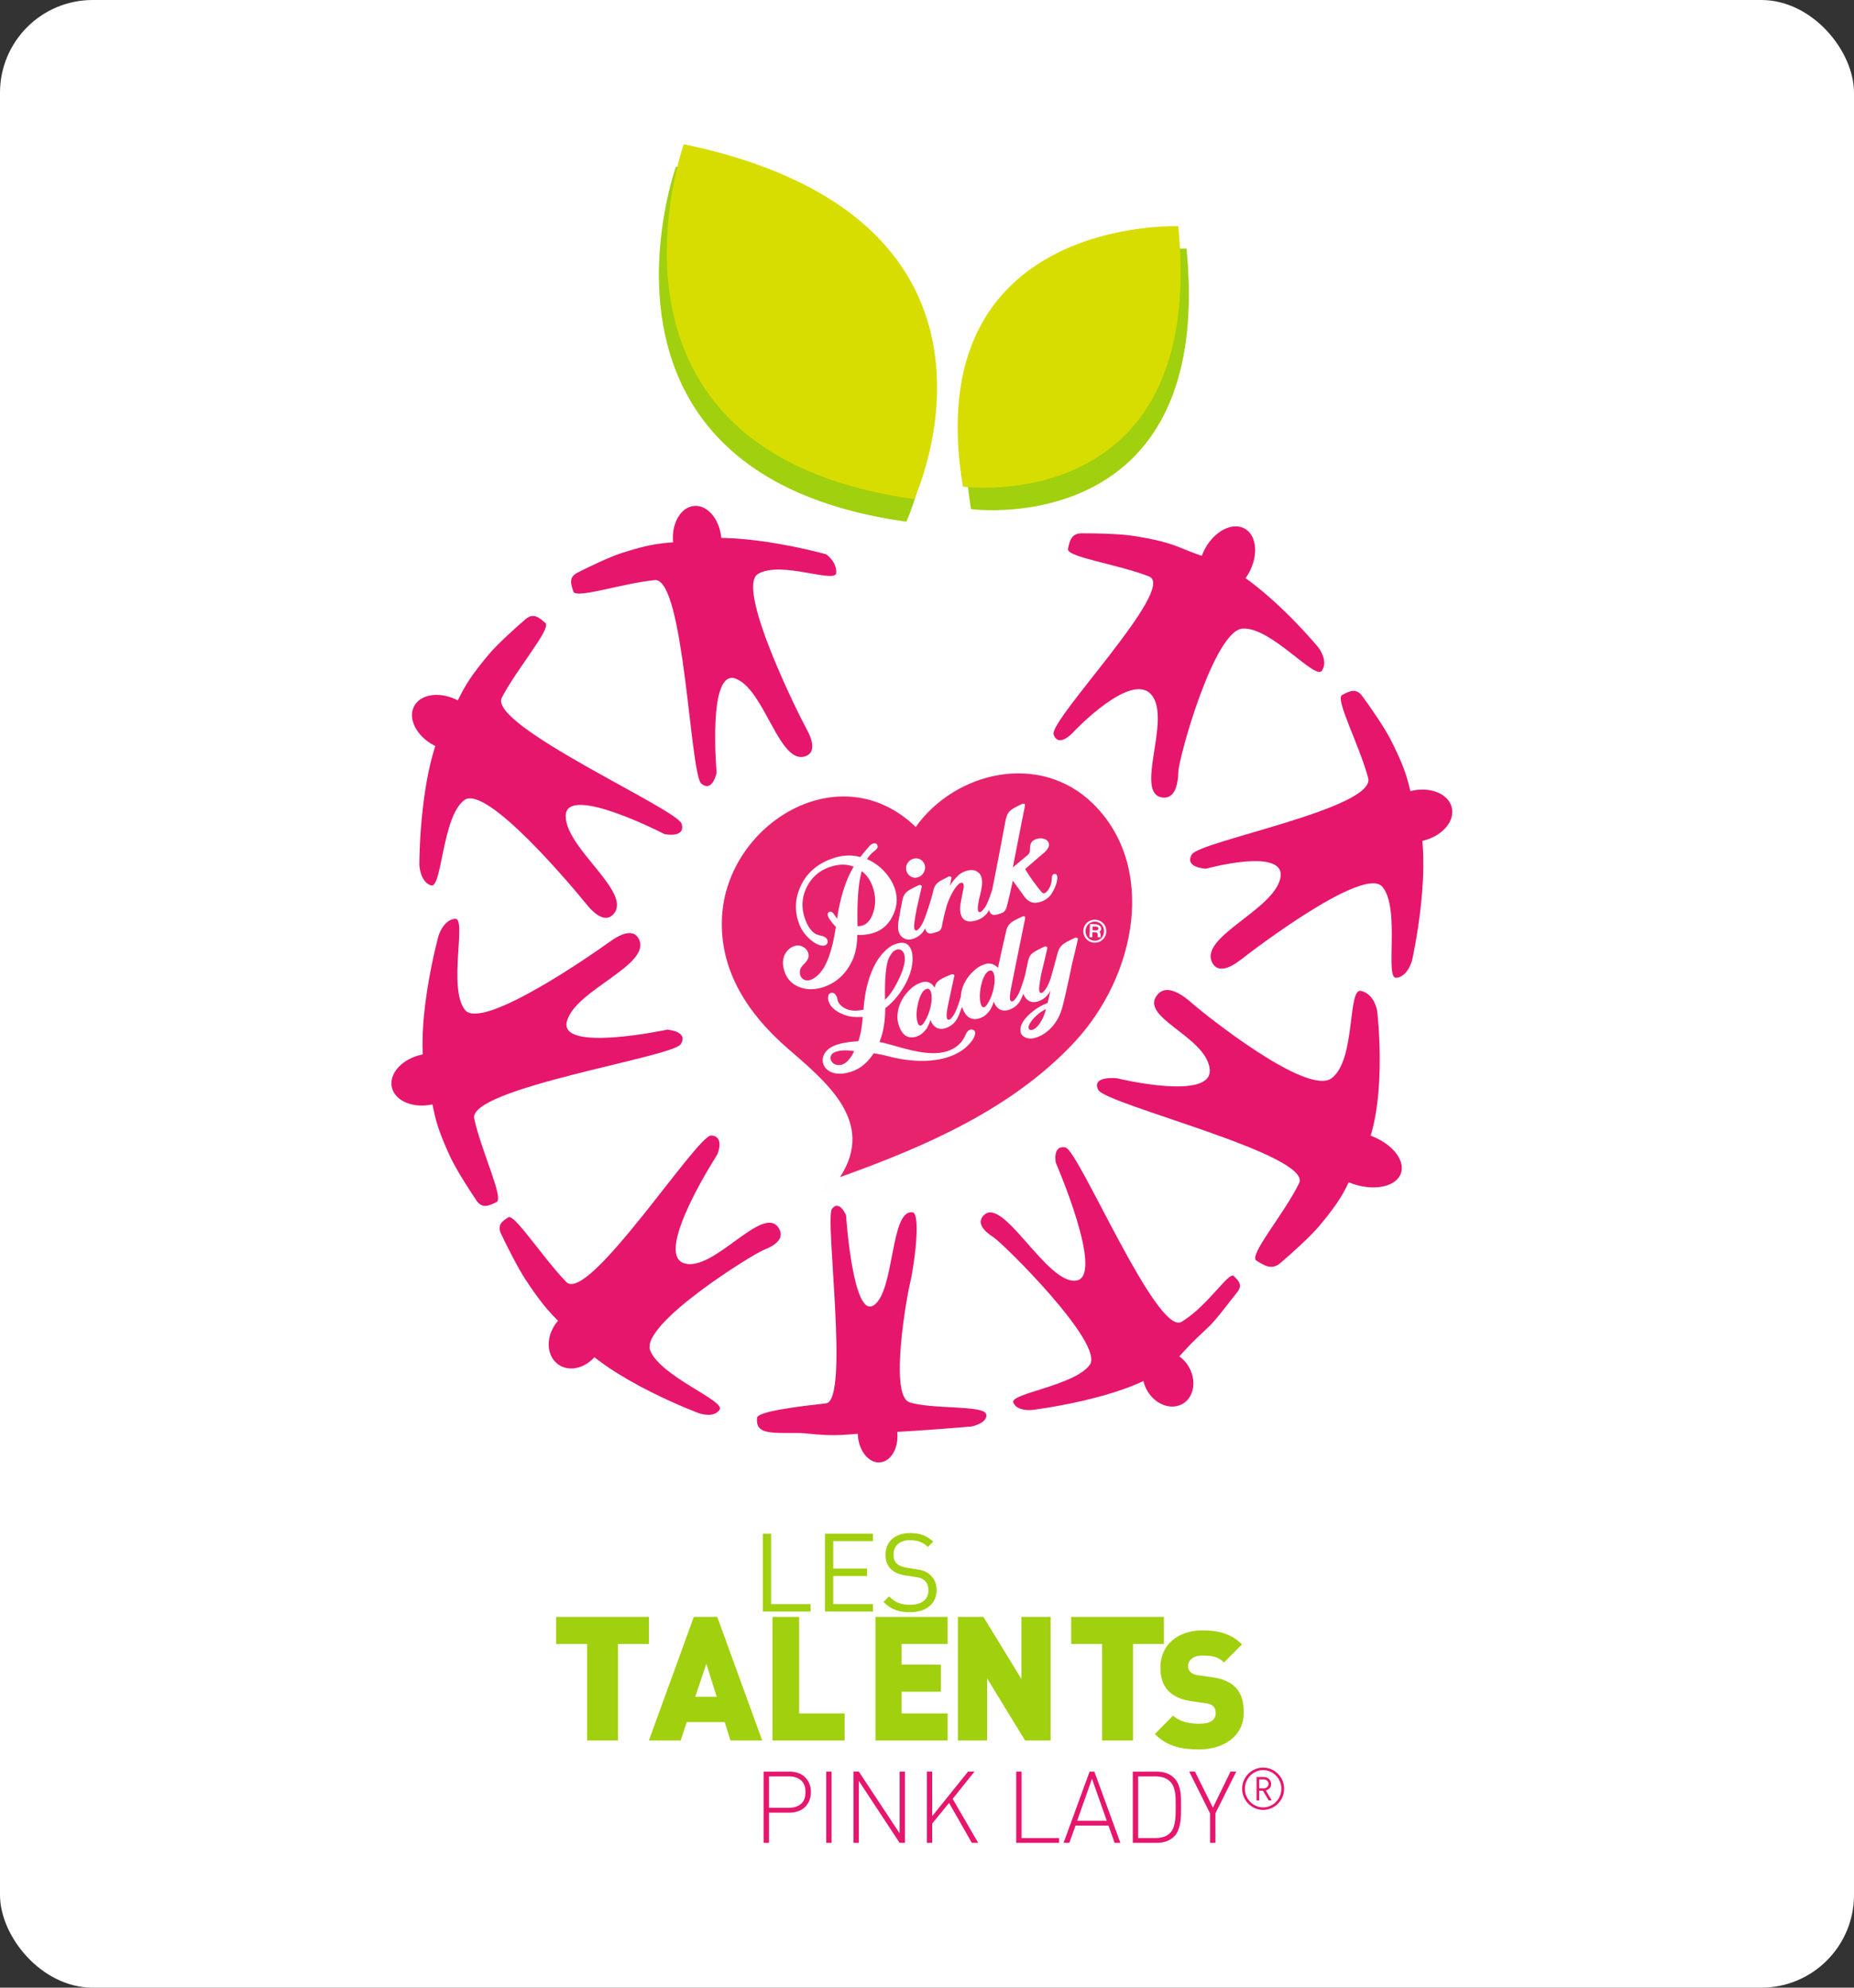 <svg width="180" height="193" xmlns="http://www.w3.org/2000/svg" xmlns:xlink="http://www.w3.org/1999/xlink"><rect width="100%" height="100%" fill="#333333" stroke="none"/><defs><path id="a" d="M0 169L103 169 103 0 0 0z"/></defs><g fill="none" fill-rule="evenodd"><rect fill="#FFF" width="180" height="193" rx="9"/><g transform="translate(38 14)"><path fill="#A0D00E" d="M22 145.629L22 155 19 155 19 145.629 16 145.629 16 143 25 143 25 145.629z"/><path d="M30.576 147.55l-1.078 3.203h2.088l-1.01-3.202zm2.341 7.45l-.555-1.786h-3.69l-.59 1.786H25l4.363-12h2.274L36 155h-3.083z" fill="#A0D00E"/><path fill="#A0D00E" d="M37 155L37 143 39.584 143 39.584 152.371 44 152.371 44 155z"/><path fill="#A0D00E" d="M47 155L47 143 54 143 54 145.629 49.531 145.629 49.531 147.635 53.349 147.635 53.349 150.264 49.531 150.264 49.531 152.371 54 152.371 54 155z"/><path fill="#A0D00E" d="M61.523 155L57.833 148.966 57.833 155 55 155 55 143 57.477 143 61.167 149.034 61.167 143 64 143 64 155z"/><path fill="#A0D00E" d="M72 145.629L72 155 69 155 69 145.629 66 145.629 66 143 75 143 75 145.629z"/><path d="M78.398 155.867c-1.726 0-3.135-.319-4.275-1.5l1.773-1.788c.586.59 1.615.798 2.518.798 1.092 0 1.614-.367 1.614-1.022 0-.271-.063-.495-.221-.67-.143-.144-.38-.256-.744-.303l-1.362-.192c-.997-.144-1.757-.479-2.264-1.006-.523-.542-.776-1.309-.776-2.282 0-2.075 1.552-3.592 4.116-3.592 1.615 0 2.834.383 3.8 1.357l-1.741 1.756c-.586-.59-1.235-.67-2.138-.67-.966 0-1.361.558-1.361 1.053 0 .143.047.351.221.527.143.143.38.287.776.335l1.362.191c1.013.144 1.741.463 2.216.942.602.59.84 1.437.84 2.49 0 2.315-1.98 3.576-4.354 3.576" fill="#A0D00E"/><path fill="#A0D00E" d="M36.06 142.481L36.06 134.92 36.861 134.92 36.861 141.759 40.694 141.759 40.694 142.481z"/><path fill="#A0D00E" d="M42.094 142.481L42.094 134.92 46.75 134.92 46.75 135.643 42.895 135.643 42.895 138.308 46.181 138.308 46.181 139.03 42.895 139.03 42.895 141.759 46.75 141.759 46.75 142.481z"/><path d="M50.34 142.545c-1.116 0-1.864-.287-2.56-.998l.538-.542c.621.627 1.2.818 2.043.818 1.106 0 1.78-.51 1.78-1.402 0-.403-.116-.722-.369-.945-.231-.212-.442-.287-.979-.372l-.874-.127c-.59-.096-1.032-.276-1.37-.574-.378-.34-.578-.807-.578-1.423 0-1.284.916-2.123 2.401-2.123.958 0 1.59.255 2.233.828l-.516.52c-.453-.435-.97-.658-1.749-.658-1.01 0-1.59.563-1.59 1.412 0 .372.105.68.337.882.232.201.59.329.98.393l.873.138c.696.106 1.022.233 1.36.541.4.35.631.86.631 1.487 0 1.327-1.021 2.145-2.59 2.145" fill="#A0D00E"/><path d="M40.203 160.012c0-.518-.149-.902-.448-1.152-.299-.25-.686-.374-1.162-.374h-1.937v3.052h1.937c.476 0 .863-.125 1.162-.374.3-.25.448-.633.448-1.152m.521 0c0 .317-.053.6-.159.846a1.85 1.85 0 0 1-.434.627 1.8 1.8 0 0 1-.655.388 2.512 2.512 0 0 1-.825.132h-1.995v2.935h-.521v-6.92h2.516c.296 0 .57.043.825.13.254.088.472.218.655.39.183.171.328.38.434.626.106.247.159.529.159.846" fill="#E6166D"/><mask id="b" fill="#fff"><use xlink:href="#a"/></mask><path fill="#E6166D" mask="url(#b)" d="M42.218 164.94L42.739 164.94 42.739 158.019 42.218 158.019z"/><path fill="#E6166D" mask="url(#b)" d="M45.381 158.923L45.381 164.94 44.86 164.94 44.86 158.019 45.381 158.019 49.343 164.017 49.343 158.019 49.864 158.019 49.864 164.94 49.343 164.94z"/><path fill="#E6166D" mask="url(#b)" d="M54.144 161.062L52.505 163.064 52.505 164.94 51.985 164.94 51.985 158.019 52.505 158.019 52.505 162.345 55.986 158.019 56.612 158.019 54.491 160.663 56.969 164.94 56.352 164.94z"/><path fill="#E6166D" mask="url(#b)" d="M60.661 158.019L61.182 158.019 61.182 164.474 64.826 164.474 64.826 164.94 60.661 164.94z"/><path d="M66.581 162.792h2.873l-1.437-4.073-1.436 4.073zm3.037.467h-3.2l-.599 1.681h-.559l2.526-6.92h.463l2.526 6.92h-.56l-.597-1.681zm6.527-1.876c0-.195-.002-.4-.005-.617a5.253 5.253 0 0 0-.048-.642 2.854 2.854 0 0 0-.15-.603 1.448 1.448 0 0 0-.308-.5 1.534 1.534 0 0 0-.68-.423 2.817 2.817 0 0 0-.795-.112H72.5v5.988h1.659c.276 0 .541-.037.795-.112.254-.075.48-.215.68-.423a1.41 1.41 0 0 0 .308-.53c.071-.21.12-.434.15-.67a6.54 6.54 0 0 0 .048-.71c.003-.236.005-.452.005-.646m.52 0c0 .233-.001.484-.005.753-.003.27-.025.535-.067.797a3.875 3.875 0 0 1-.198.753c-.09.24-.221.448-.395.623-.418.42-.99.631-1.716.631H71.98v-6.92h2.304c.726 0 1.298.21 1.716.631.174.175.305.373.395.593.09.22.156.449.198.685.042.237.064.48.067.73.004.249.005.49.005.724" fill="#E6166D" mask="url(#b)"/><path fill="#E6166D" mask="url(#b)" d="M80.001 164.94L79.48 164.94 79.48 162.073 77.456 158.019 78.015 158.019 79.76 161.519 81.467 158.019 82.026 158.019 80.001 162.073z"/><path d="M85.157 159.216a.407.407 0 0 0-.135-.312.478.478 0 0 0-.337-.125h-.438v.867h.438c.135 0 .247-.04.337-.122a.397.397 0 0 0 .135-.308zm-.54.657h-.37v.946h-.253v-2.272h.72a.71.71 0 0 1 .64.402.642.642 0 0 1 .056.267c0 .17-.048.307-.143.413a.754.754 0 0 1-.368.221l.567.97h-.292l-.557-.947zm1.788-.187c0-.246-.047-.478-.14-.697a1.888 1.888 0 0 0-.38-.576 1.796 1.796 0 0 0-.562-.39 1.662 1.662 0 0 0-.689-.145c-.243 0-.473.048-.688.145a1.79 1.79 0 0 0-.562.39c-.16.165-.286.357-.38.576-.093.22-.14.451-.14.697 0 .246.047.478.14.697.094.22.22.41.38.575.16.165.346.295.562.391.215.097.445.145.688.145.244 0 .474-.048.689-.145a1.8 1.8 0 0 0 .941-.966c.094-.219.141-.451.141-.697zm.264 0c0 .283-.053.55-.16.799a2.058 2.058 0 0 1-1.082 1.09 1.96 1.96 0 0 1-.793.162 1.96 1.96 0 0 1-.792-.161 2.057 2.057 0 0 1-1.082-1.091 2.01 2.01 0 0 1-.16-.799c0-.283.053-.55.16-.799a2.057 2.057 0 0 1 1.082-1.091c.247-.108.511-.162.792-.162s.546.054.793.162a2.058 2.058 0 0 1 1.082 1.091c.107.249.16.516.16.799z" fill="#E6166D" mask="url(#b)"/><g><path d="M28.1 2.293c-1.441 8.63-1.172 26.107 23.413 29.61-.652 2.884-1.522 4.75-1.522 4.75C16.913 32.024 27.629 2.188 27.629 2.188c.16.034.313.071.472.105m47.6 7.876c.934-.048 1.494-.024 1.494-.024 2.782 28.437-20.916 25.29-20.916 25.29a36.933 36.933 0 0 1-.488-4.62c4.49.166 19.762-.739 19.91-20.646" fill="#A0D00E"/><path d="M32.028 38.21c.174 1.825-.734 3.403-2.027 3.526-1.292.123-2.481-1.258-2.653-3.083-.172-1.823.736-3.403 2.03-3.525 1.29-.124 2.476 1.258 2.65 3.082" fill="#E6166D"/><path d="M18.045 41.615c1.092-.561 3.134-1.537 4.297-1.912 3.953-1.274 4.308-.826 6.897-1.278 4.916-.859 12.972 1.396 12.972 1.396s1.036.707.98 1.801c-.053 1.095-5.377-1.219-7.597.105-2.22 1.326 4.014 13.8 4.673 14.981.66 1.182.93 2.346-.038 2.71-2.55.957-3.943-6.357-6.76-7.504-2.814-1.145-1.892 9.097-1.892 9.097s-.388 1.992-1.49 1.074c-1.102-.918-1.657-20.026-4.516-19.757-3.095.294-7.647 1.847-7.898 1.117-.25-.73-.477-1.393.372-1.83M2.921 88.408c1.883-.412 3.646.333 3.938 1.668.293 1.33-.996 2.747-2.881 3.159-1.88.412-3.644-.334-3.936-1.667-.294-1.331.998-2.747 2.879-3.16" fill="#E6166D"/><path d="M8.255 102.565c-.725-1.068-2.003-3.073-2.543-4.24-1.833-3.961-1.41-4.389-2.212-7.034-1.522-5.02 1.073-14.42 1.073-14.42s.467-1.576 1.617-1.657c1.15-.082-.72 6.69.945 8.838 1.667 2.15 12.894-5.757 14.043-6.596 1.15-.837 2.33-1.269 2.833-.303 1.324 2.537-6.133 4.923-6.97 8.006-.837 3.084 9.735.818 9.735.818s2.128.15 1.311 1.418c-.818 1.268-20.69 4.277-20.045 7.227.7 3.192 2.901 7.744 2.17 8.098-.73.354-1.394.676-1.957-.155m87.048-6.204c-2.096-.863-4.323-.57-4.976.657-.652 1.225.52 2.92 2.614 3.783 2.093.863 4.323.568 4.975-.658.653-1.224-.517-2.919-2.613-3.782" fill="#E6166D"/><path d="M86.303 108.643c1.061-.9 2.958-2.61 3.82-3.648 2.935-3.518 2.524-4.023 3.986-6.458 2.779-4.621 1.598-14.372 1.598-14.372s-.237-1.642-1.568-1.951c-1.334-.314-.48 6.71-2.86 8.482-2.376 1.774-12.4-6.26-13.582-7.315-1.18-1.052-2.48-1.715-3.26-.87-2.056 2.223 4.637 4.078 5.009 7.276.372 3.196-9.002.913-9.002.913s-2.524-.282-1.817 1.127c.707 1.41 20.839 6.298 19.497 9.062-1.451 2.993-4.934 7.017-4.148 7.514.786.493 1.502.943 2.327.24M4.15 58.382c1.708.895 3.605.637 4.238-.573.632-1.208-.24-2.913-1.95-3.806-1.706-.891-3.604-.635-4.236.574-.633 1.208.24 2.912 1.948 3.805" fill="#E6166D"/><path d="M13.018 46.125c-.98.839-2.742 2.439-3.567 3.422-2.81 3.341-2.516 3.864-3.984 6.207-2.787 4.442-2.753 14.194-2.753 14.194s.035 1.642 1.122 2.024c1.09.381 1.064-6.645 3.236-8.28C9.245 62.057 18 72.636 18.889 73.745c.888 1.112 1.913 1.837 2.653 1.038 1.944-2.1-4.622-6.361-4.62-9.556 0-3.195 9.606 1.769 9.606 1.769s2.093.413 1.639-1.024c-.456-1.437-18.84-9.563-17.442-12.239 1.513-2.897 4.833-6.71 4.222-7.244-.612-.534-1.166-1.017-1.929-.364m87.197 21.495c-1.856.47-3.647-.226-4-1.555-.35-1.325.87-2.785 2.726-3.252 1.855-.469 3.646.227 3.998 1.555.353 1.326-.866 2.783-2.724 3.252" fill="#E6166D"/><path d="M94.257 53.585c.771 1.048 2.136 3.021 2.726 4.176 2.007 3.917 1.605 4.357 2.524 6.987 1.745 4.986-.41 14.49-.41 14.49s-.394 1.591-1.535 1.708c-1.143.116.413-6.73-1.345-8.835-1.757-2.104-12.58 6.154-13.687 7.027-1.107.875-2.263 1.343-2.807.39-1.436-2.507 5.883-5.118 6.576-8.234.695-3.116-7.22-.944-7.22-.944s-2.125-.09-1.37-1.384c.755-1.294 17.9-4.485 17.122-7.424-.842-3.18-3.243-7.679-2.532-8.056.713-.376 1.357-.718 1.958.099m-10.85-12.26c-.834 1.768-2.527 2.803-3.781 2.31-1.254-.494-1.6-2.328-.766-4.096.832-1.766 2.525-2.802 3.781-2.308 1.254.492 1.595 2.326.765 4.094" fill="#E6166D"/><path d="M67.024 37.783c1.31-.006 3.718.048 4.991.248 4.327.674 4.408 1.257 7.037 2.053 4.988 1.51 10.958 8.802 10.958 8.802s.981 1.246.336 2.232c-.645.988-4.947-4.266-7.71-4.082-2.761.185-6.197 12.517-6.233 13.918-.036 1.402-.419 2.607-1.508 2.487-2.865-.309.875-7.578-1.089-9.959-1.965-2.38-7.557 3.562-7.557 3.562s-1.44 1.658-1.955.294c-.514-1.366 12.04-14.273 9.264-15.364-3.007-1.183-8.036-1.88-7.87-2.674.165-.792.317-1.51 1.336-1.517m-47.37 80.063c1.141-1.218 1.303-3.029.362-4.044-.939-1.013-2.628-.851-3.77.368-1.14 1.216-1.303 3.027-.362 4.041.939 1.015 2.627.852 3.77-.365" fill="#E6166D"/><path d="M10.664 105.844c.561 1.178 1.647 3.324 2.364 4.41 2.436 3.689 2.955 3.591 4.758 5.717 3.417 4.034 12.075 7.254 12.075 7.254s1.462.514 2.008-.355c.543-.87-5.696-3.19-6.737-5.725-1.042-2.534 9.912-9.353 11.062-9.8 1.154-.442 1.99-1.14 1.421-2.082-1.498-2.483-6.431 4.438-9.268 3.371-2.833-1.065 3.296-10.536 3.296-10.536s.762-1.78-.6-1.842c-1.362-.064-11.95 16.4-14.061 14.224-2.285-2.35-5.042-6.663-5.632-6.28-.589.38-1.124.727-.686 1.644m62.788 15.308c-.828-1.312-.623-2.942.455-3.642 1.078-.7 2.623-.205 3.45 1.107.825 1.31.624 2.943-.455 3.643-1.077.7-2.622.204-3.45-1.108" fill="#E6166D"/><path d="M82.1 111.493c-.757.924-2.001 2.661-2.886 3.47-3 2.748-2.216 2.559-4.318 4.058-3.986 2.85-12.713 3.888-12.713 3.888s-1.467.15-1.807-.73c-.335-.88 5.953-1.63 7.424-3.65 1.472-2.02-8.374-11.772-9.362-12.404-.991-.632-1.636-1.421-.919-2.133 1.889-1.879 6.088 6.706 8.947 6.355 2.86-.35-1.957-11.436-1.957-11.436s-.363-1.729.922-1.502c1.286.228 8.896 18.414 11.296 16.933 2.598-1.599 4.578-4.904 5.054-4.442.474.459.906.875.318 1.593M49.12 125.132c-.125-1.493-1.085-2.63-2.142-2.54-1.056.09-1.811 1.372-1.684 2.865.127 1.492 1.087 2.628 2.142 2.538 1.058-.089 1.811-1.37 1.684-2.863" fill="#E6166D"/><path d="M36.339 124.985c.96.271 2.857.086 3.843.193 3.347.366 3.972.056 6.1-.014 4.04-.13 10.05-.652 10.05-.652s1.635-.338 1.408-1.213c-.227-.875-5.473-.447-7.455-1.144-1.983-.697-.206-10.476.067-11.553.4-1.585 1.082-6.752.254-6.884-2.182-.344-1.727 7.623-3.764 9.02-2.039 1.397-2.703-8.744-2.703-8.744s-.642-1.542-1.362-.619c-.72.926 1.726 18.628-.586 18.888-2.504.284-6.608.766-6.684 1.397-.076.633.085 1.115.832 1.325" fill="#E6166D"/><path d="M50.753 34.466S63.403 7.349 28.39 0c0 0-10.717 29.835 22.363 34.466" fill="#D7DD00"/><path d="M55.486 33.256s23.696 3.149 20.915-25.289c0 0-25.307-1.023-20.915 25.29" fill="#D7DD00"/></g><g transform="translate(31 60)"><path d="M12.38 38.268c1.202-3.359-1.442-6.03-5.213-9.297l-.44-.381C2.024 24.496-.232 19.923.02 14.997c.172-3.355 1.648-6.551 4.157-9C6.62 3.611 9.8 2.242 12.905 2.242c2.484 0 4.834.854 6.86 2.48C22.294 1.786 26.067 0 29.875 0c3.059 0 5.822 1.124 7.992 3.25 6.87 6.735 4.413 18.082-1.803 24.732-5.722 6.12-13.411 9.728-21.08 12.59-.688.257-3.551 1.188-4.667 1.428 1.046-1.427 1.897-3.27 2.062-3.732" fill="#FEFEFE"/><path d="M37.116 4.036C31.978-1 23.784.871 19.907 6.296c-7.371-7.111-18.345-.308-18.81 8.757-.269 5.231 2.571 9.434 6.334 12.708 3.76 3.27 8.618 7.146 5.129 12.534 8.12-2.91 16.64-6.56 22.72-13.065 6.11-6.536 8.032-17.121 1.836-23.194" fill="#E8236E"/><path d="M15.866 14.298c-.152.628-.45 1.314-1.08 1.55a1.36 1.36 0 0 1-.532.076c-.05-2.354.078-4.234.416-5.335.486.383.837.887 1.052 1.51.266.763.313 1.498.144 2.199m-5.815 3.218c.288.19.796.427 1.121.241.202-.116.236-.381.107-.58-.22-.34-.728-.303-1.05-.474-.456-.243-.816-.747-1.08-1.51-.365-1.055-.308-2.069.171-3.04.479-.972 1.238-1.631 2.278-1.978.842-.282 1.602-.288 2.28-.02-.76 1.275-1.31 3.015-1.605 5.046l-.054-.07c-.193-.252-.39-.699-.686-.59-.17.062-.218.202-.138.432.077.221.428.705.757 1.02-.484 3.206-1.272 4.547-2.294 5.081-.617.322-1.262-.027-1.198-.77.036-.427.408-.655.637-.963.205-.276.26-.556.161-.84a1.007 1.007 0 0 0-.522-.575 1.017 1.017 0 0 0-.82-.06c-.378.126-.675.379-.89.757-.262.493-.279 1.067-.052 1.724a2.364 2.364 0 0 0 1.454 1.502c.718.273 1.494.27 2.329-.008a4.53 4.53 0 0 0 2.286-1.701c.678-.978.97-1.924.988-3.366a4.22 4.22 0 0 0 1.627-.208c.825-.276 1.441-.845 1.848-1.708.407-.862.46-1.731.155-2.609-.192-.558-.514-1.087-.965-1.588a4.86 4.86 0 0 0-1.716-1.235c.162-.273.419-.574.778-.85.29-.222.288-.392.204-.554-.073-.142-.252-.16-.423-.104a.81.81 0 0 0-.333.246c-.325.367-.62.718-.888 1.055-.829-.232-1.704-.195-2.624.113-1.472.493-2.513 1.369-3.123 2.63-.577 1.19-.65 2.405-.223 3.645.13.372.518 1.26 1.503 1.91m22.754-9.698c-.131-.335-.585-.445-.894-.412-.277.03-.602.143-.764.382-.157.23-.153.522-.157.795a.613.613 0 0 1-.215.438l-1.442 1.2s1.063-5.448 1.103-5.61c.053-.213.07-.437.07-.437.03-.131-.116-.159-.226-.127 0 0-.072.013-.633.303-.663.343-.85.59-1.01 1.252 0 0-.79 4.255-1.313 6.811-.095.29-.196.577-.301.862-.126.34-.314.757-.55 1.03-.085.1-.218.267-.366.26-.323-.018-.11-.91-.081-1.084.009-.061.02-.121.031-.181l.083-.333c.152-.623.251-1.159.193-1.544-.063-.426-.206-.619-.473-.797-.482-.32-1.398-.069-1.894.446-.223.232-.467.49-.633.766-.006.01-.082.155-.095.14-.008-.01.126-.702.131-.724.03-.131-.15-.179-.26-.147 0 0 .036-.02-.525.27-.489.253-.85.466-.988 1.18l-.104.394-.04.14-.065.226a23.987 23.987 0 0 1-.579 1.762c-.125.339-.284.714-.511.994-.083.103-.211.274-.359.271-.323-.007-.135-.907-.113-1.082.024-.194.057-.385.091-.577.066-.358.15-.758.252-1.19l.324-1.406c.03-.132-.151-.179-.261-.147 0 0-.072.012-.633.303-.489.253-.85.465-.988 1.179-.098.46-.182.925-.264 1.39-.128.72-.417 1.81.401 2.287.259.15.566.168.912.052a1.97 1.97 0 0 0 .933-.646c.09-.113.163-.238.228-.368.053.283.229.529.567.5.24-.021.504-.134.68-.185.308-.09.38-.507.38-.507a19.04 19.04 0 0 1 .39-1.712c.17-.727.704-1.92 1.255-2.406.076-.066.21-.145.323-.11.208.065.15.45.118.595 0 0-.305 1.48-.315 1.775-.031.926.311 1.658 1.587 1.275.382-.114.76-.358 1.001-.66.086-.11.156-.229.219-.352.057.277.232.515.564.486.24-.02.504-.133.68-.184.308-.09.448-.527.448-.527.253-.94.616-2.612.616-2.612l1.01 1.387c.573.874 1.153.807 1.592.688l.141-.042a1.954 1.954 0 0 0 1.15-.987c.138-.262.277-.564.356-.867.025-.092.044-.183.056-.275.021-.155.05-.484-.154-.551a.26.26 0 0 0-.325.153c-.044.109-.033.232-.041.347-.024.392-.162.8-.405 1.102-.11.137-.273.341-.475.242-.152-.075-1.322-1.61-1.701-2.335.362-.313 1.126-.99 1.763-1.523.27-.226.664-.626.505-1.036m-1.218 17.97c-.29.261-.732.35-.723-.058.01-.436.905-1.417 1.69-1.743-.053.2-.331 1.228-.967 1.801m-4.035-4.35c-.04.377-.12.741-.235 1.087a4.149 4.149 0 0 1-.41.891c-.08.127-.193.322-.345.377-.183.068-.279-.137-.327-.277a2.064 2.064 0 0 1-.095-.525 3.783 3.783 0 0 1 .012-.664 5.46 5.46 0 0 1 .118-.701c.064-.267.142-.533.263-.78.112-.229.274-.504.531-.59.418-.138.49.5.502.76.006.14.001.283-.014.423m-6.116 1.77a5.07 5.07 0 0 1-.244 1.088c-.119.344-.26.646-.418.895-.082.127-.198.321-.352.378-.187.069-.283-.136-.331-.276a2.055 2.055 0 0 1-.095-.525 3.796 3.796 0 0 1 .016-.664c.024-.233.066-.47.123-.704.066-.267.145-.534.269-.781.115-.23.28-.507.542-.594.424-.14.495.499.505.759.006.14 0 .284-.015.424m13.95-6.152s-.071.012-.634.302c-.664.343-.876.553-1.067 1.176 0 0-.6 2.25-.735 2.615-.126.34-.285.716-.513.996-.083.103-.212.274-.36.27-.323-.007-.135-.908-.112-1.084.025-.193.057-.385.092-.577.066-.359.2-.854.301-1.285l.327-1.41c.03-.13-.152-.178-.262-.146 0 0-.072.012-.634.302-.664.343-.869.554-.99 1.18 0 0-.136.592-.265 1.255-.114.399-.286.947-.425 1.321-.126.34-.285.715-.513.996-.083.103-.212.274-.36.271-.324-.008-.135-.909-.112-1.083.025-.195 1.289-6.42 1.326-6.593l.003-.017c.055-.213.073-.437.073-.437.029-.132-.118-.16-.228-.128 0 0-.072.012-.634.302-.49.253-.852.466-.99 1.18 0 0-.702 3.033-.774 3.517-.205-.21-.412-.303-.412-.303a1.125 1.125 0 0 0-.857-.063c-.498.165-.796.38-1.148.711-.35.33-.628.696-.827 1.09-.2.395-.324.805-.364 1.217-.006.054-.006.105-.009.157-.097.322-.2.642-.318.96-.126.34-.285.716-.512.997-.084.103-.212.275-.36.271-.324-.008-.136-.908-.113-1.084.025-.194.67-3.178.67-3.178.03-.132-.15-.179-.261-.147 0 0-1.094.386-1.407.763-.145.176-.195.35-.245.527-.124-.186-.222-.35-.527-.492-.225-.105-.493-.091-.723-.015a2.715 2.715 0 0 0-1.129.68c-.35.33-.647.728-.845 1.121a3.421 3.421 0 0 0-.365 1.218c-.043.416-.003.804.116 1.15.175.508.4.84.686 1.015.293.178.638.202 1.03.073.21-.072.4-.178.565-.318.156-.135.298-.293.424-.47.123-.174.358-.715.365-.844.123.356.313.61.565.758.26.15.567.168.914.053.379-.126.692-.343.934-.647.197-.245.316-.542.433-.834.077-.194.15-.389.222-.585l.006.022c.175.507.4.839.686 1.015.292.177.638.201 1.029.07.211-.07.402-.176.565-.317.156-.134.298-.292.425-.468.123-.175.358-.716.365-.845.123.356.313.61.565.758.258.15.566.168.914.052.379-.125.693-.343.934-.645.196-.247.316-.544.433-.835.01-.025.018-.05.028-.073.123.312.3.544.532.679.26.15.566.168.914.053a1.968 1.968 0 0 0 1.178-1.043v.01l-.16.76c-.014.063-.094.371-.11.438-.365.127-.962.43-1.382.771-.448.362-1.247 1.038-1.258 1.851-.004.361.209.628.565.758.725.263 1.631-.312 1.887-.502 1.181-.875 1.523-2.07 1.665-2.632.364-1.443.811-3.602.837-3.74.066-.359.2-.855.302-1.285l.326-1.41c.03-.131-.151-.178-.262-.146m1.874.288c-.503-.02-.881-.43-.861-.966.02-.527.428-.91.931-.89.496.02.874.433.854.96-.02.536-.428.916-.924.896m.077-2.041a1.104 1.104 0 0 0-1.159 1.066 1.109 1.109 0 0 0 1.075 1.161 1.104 1.104 0 0 0 1.152-1.074 1.103 1.103 0 0 0-1.068-1.153" fill="#FEFEFE"/><path d="M37.31 16.339l-.242-.013.01-.369.282.01c.139.006.28.054.278.174-.007.198-.159.204-.327.198m.598-.218c-.022-.209-.276-.37-.586-.382l-.497-.02-.05 1.285.269.004.02-.49s.193.01.367.017c.175.006.145.474.145.474l.276.01s.038-.463-.116-.532c.14-.084.184-.259.172-.366m-19.606 4.875c-.45.949-.91 1.643-1.377 2.082-.036-1.692.046-2.918.244-3.683a2.31 2.31 0 0 1 .486-.925.895.895 0 0 1 .386-.252.481.481 0 0 1 .442.038c.135.084.23.204.285.358.187.52.031 1.315-.466 2.382m-5.535 8.367a.99.99 0 0 1-.655-.004c-.305-.108-.55-.454-.457-.789.106-.377.58-.49.908-.541.45-.074.921-.03 1.369.036-.357.723-.744 1.156-1.165 1.298m-1.343-6.682c-.06.284-.023.466.105.744.149.323.498.676 1.008.925.83.404 1.296.42 2.22.393-.063.892-.187 1.67-.426 2.357-.92.05-1.854.203-2.448.488-.57.266-1.062.783-1.006 1.466.044.53.46.936.948 1.095.524.172 1.15.135 1.88-.11.162-.056.324-.129.477-.206.285-.142.547-.328.784-.541.25-.226.479-.487.678-.76.062-.083.126-.181.187-.25.469.036 1.702.355 1.933.406 3.497.781 6.349.109 7.602-1.64.151-.212.287-.44.309-.707.023-.277-.213-.42-.464-.361-.263.062-.376.302-.48.529-.125.278-.282.54-.49.765-1.433 1.545-3.985.918-5.566.504-.312-.081-1.81-.525-2.293-.6.396-.955.55-2.052.564-3.28.767-.594 1.41-1.359 1.928-2.294.569-1.045.802-2.013.702-2.904-.043-.37-.16-.662-.355-.876a.861.861 0 0 0-.26-.198c-.39-.21-1.118.04-1.425.225-.601.363-1.345 1.175-1.82 2.282-.411.95-.683 2.01-.816 3.18-.028.277-.05.519-.065.727-.404.082-1.035.176-1.596-.042-.365-.143-.838-.465-.921-.92-.067-.366-.257-.652-.49-.68-.14-.015-.353.047-.404.283m8.527-11.462c.419-.05.776-.394.848-.818a.905.905 0 0 0-.157-.69.868.868 0 0 0-.822-.356.968.968 0 0 0-.456.182.957.957 0 0 0-.384.614.94.94 0 0 0 .168.704c.144.198.357.33.585.362.072.01.145.01.218.002z" fill="#FEFEFE"/></g></g></g></svg>